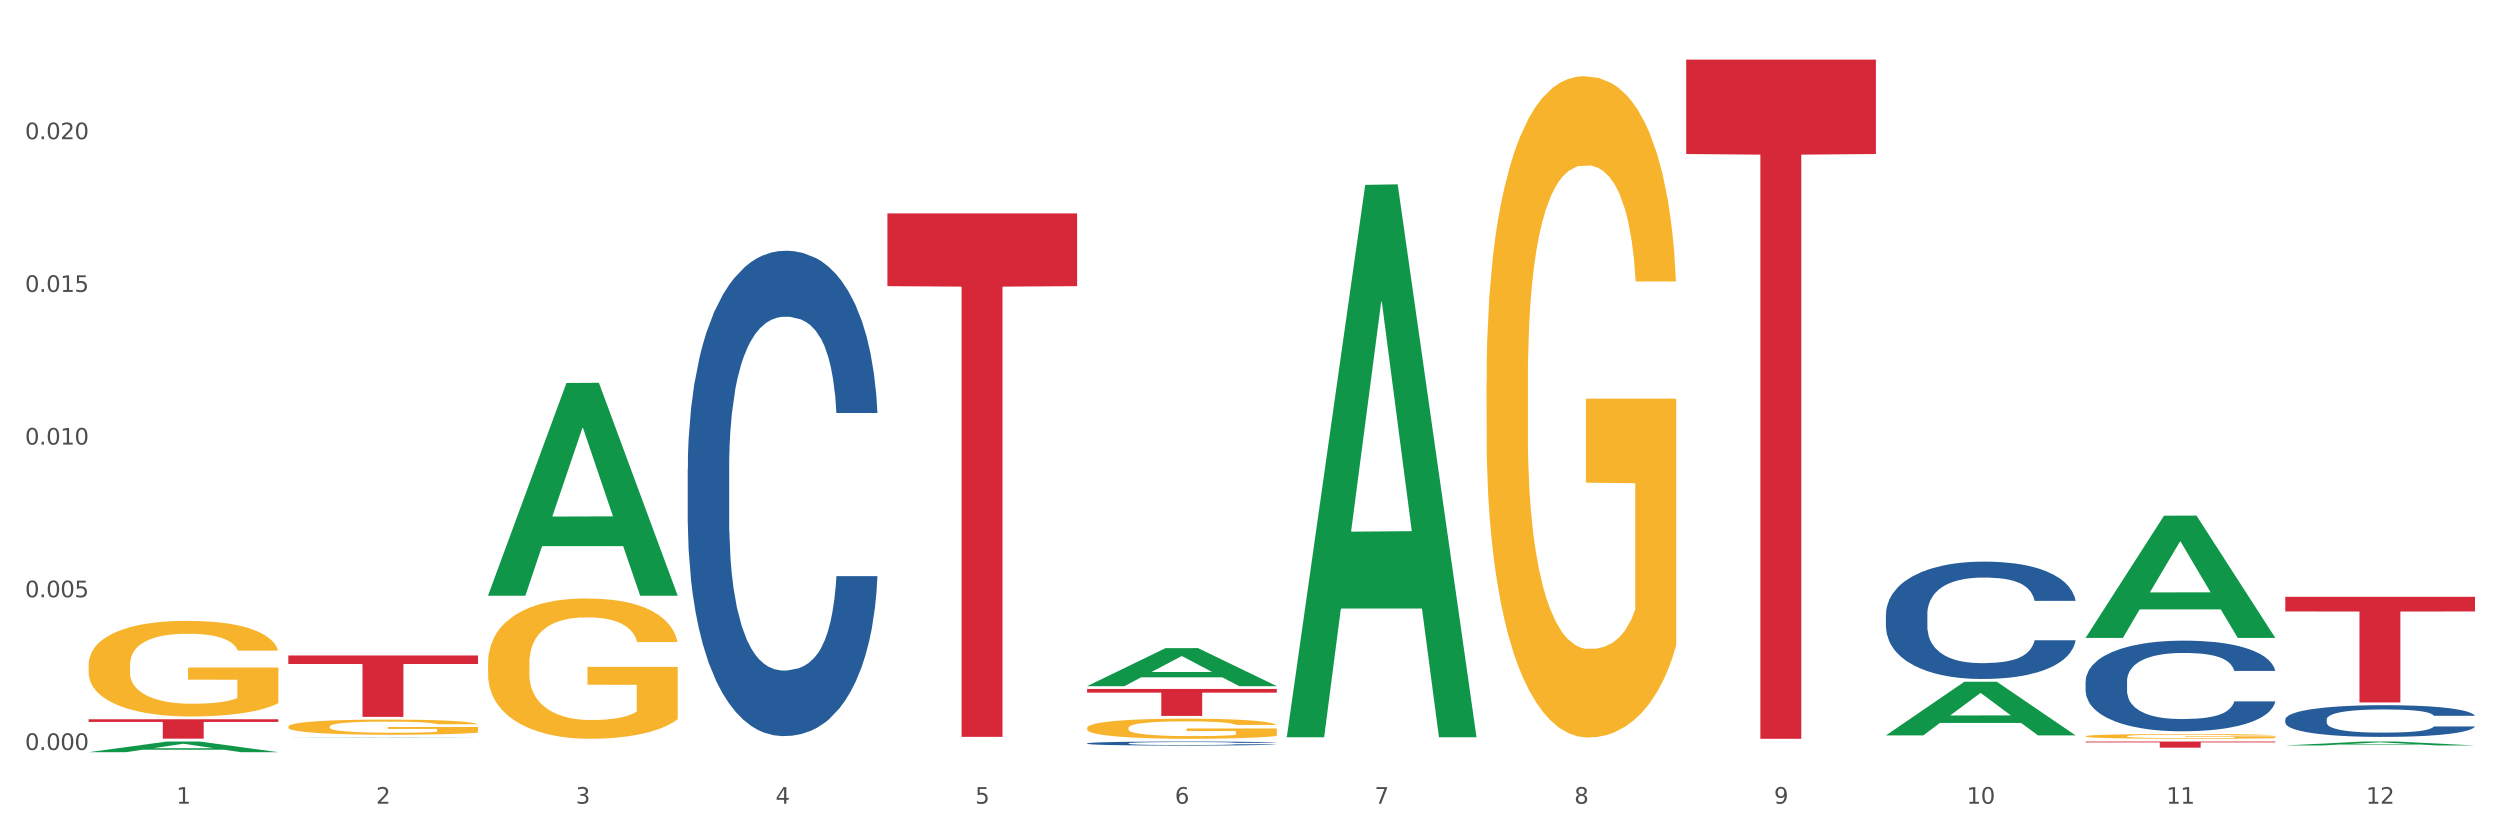 <?xml version="1.0" encoding="utf-8" standalone="no"?>
<!DOCTYPE svg PUBLIC "-//W3C//DTD SVG 1.1//EN"
  "http://www.w3.org/Graphics/SVG/1.1/DTD/svg11.dtd">
<svg xmlns:xlink="http://www.w3.org/1999/xlink" width="1080pt" height="360pt" viewBox="0 0 1080 360" xmlns="http://www.w3.org/2000/svg" version="1.1">
 <rect x="0" y="0" width="1080" height="360" fill="#333333" stroke="none"/>
 <defs>
  <style type="text/css">*{stroke-linejoin: round; stroke-linecap: butt}</style>
 </defs>
 <g id="figure_1">
  <g id="patch_1">
   <path d="M 0 360 
L 1080 360 
L 1080 0 
L 0 0 
z
" style="fill: #ffffff; stroke: #ffffff; stroke-linejoin: miter"/>
  </g>
  <g id="axes_1">
   <g id="matplotlib.axis_1">
    <g id="xtick_1">
     <g id="text_1">
      <!-- 1 -->
      <g style="fill: #4d4d4d" transform="translate(76.207 347.204) scale(0.096 -0.096)">
       <defs>
        <path id="DejaVuSans-31" d="M 794 531 
L 1825 531 
L 1825 4091 
L 703 3866 
L 703 4441 
L 1819 4666 
L 2450 4666 
L 2450 531 
L 3481 531 
L 3481 0 
L 794 0 
L 794 531 
z
" transform="scale(0.016)"/>
       </defs>
       <use xlink:href="#DejaVuSans-31"/>
      </g>
     </g>
    </g>
    <g id="xtick_2">
     <g id="text_2">
      <!-- 2 -->
      <g style="fill: #4d4d4d" transform="translate(162.476 347.204) scale(0.096 -0.096)">
       <defs>
        <path id="DejaVuSans-32" d="M 1228 531 
L 3431 531 
L 3431 0 
L 469 0 
L 469 531 
Q 828 903 1448 1529 
Q 2069 2156 2228 2338 
Q 2531 2678 2651 2914 
Q 2772 3150 2772 3378 
Q 2772 3750 2511 3984 
Q 2250 4219 1831 4219 
Q 1534 4219 1204 4116 
Q 875 4013 500 3803 
L 500 4441 
Q 881 4594 1212 4672 
Q 1544 4750 1819 4750 
Q 2544 4750 2975 4387 
Q 3406 4025 3406 3419 
Q 3406 3131 3298 2873 
Q 3191 2616 2906 2266 
Q 2828 2175 2409 1742 
Q 1991 1309 1228 531 
z
" transform="scale(0.016)"/>
       </defs>
       <use xlink:href="#DejaVuSans-32"/>
      </g>
     </g>
    </g>
    <g id="xtick_3">
     <g id="text_3">
      <!-- 3 -->
      <g style="fill: #4d4d4d" transform="translate(248.745 347.204) scale(0.096 -0.096)">
       <defs>
        <path id="DejaVuSans-33" d="M 2597 2516 
Q 3050 2419 3304 2112 
Q 3559 1806 3559 1356 
Q 3559 666 3084 287 
Q 2609 -91 1734 -91 
Q 1441 -91 1130 -33 
Q 819 25 488 141 
L 488 750 
Q 750 597 1062 519 
Q 1375 441 1716 441 
Q 2309 441 2620 675 
Q 2931 909 2931 1356 
Q 2931 1769 2642 2001 
Q 2353 2234 1838 2234 
L 1294 2234 
L 1294 2753 
L 1863 2753 
Q 2328 2753 2575 2939 
Q 2822 3125 2822 3475 
Q 2822 3834 2567 4026 
Q 2313 4219 1838 4219 
Q 1578 4219 1281 4162 
Q 984 4106 628 3988 
L 628 4550 
Q 988 4650 1302 4700 
Q 1616 4750 1894 4750 
Q 2613 4750 3031 4423 
Q 3450 4097 3450 3541 
Q 3450 3153 3228 2886 
Q 3006 2619 2597 2516 
z
" transform="scale(0.016)"/>
       </defs>
       <use xlink:href="#DejaVuSans-33"/>
      </g>
     </g>
    </g>
    <g id="xtick_4">
     <g id="text_4">
      <!-- 4 -->
      <g style="fill: #4d4d4d" transform="translate(335.014 347.204) scale(0.096 -0.096)">
       <defs>
        <path id="DejaVuSans-34" d="M 2419 4116 
L 825 1625 
L 2419 1625 
L 2419 4116 
z
M 2253 4666 
L 3047 4666 
L 3047 1625 
L 3713 1625 
L 3713 1100 
L 3047 1100 
L 3047 0 
L 2419 0 
L 2419 1100 
L 313 1100 
L 313 1709 
L 2253 4666 
z
" transform="scale(0.016)"/>
       </defs>
       <use xlink:href="#DejaVuSans-34"/>
      </g>
     </g>
    </g>
    <g id="xtick_5">
     <g id="text_5">
      <!-- 5 -->
      <g style="fill: #4d4d4d" transform="translate(421.284 347.204) scale(0.096 -0.096)">
       <defs>
        <path id="DejaVuSans-35" d="M 691 4666 
L 3169 4666 
L 3169 4134 
L 1269 4134 
L 1269 2991 
Q 1406 3038 1543 3061 
Q 1681 3084 1819 3084 
Q 2600 3084 3056 2656 
Q 3513 2228 3513 1497 
Q 3513 744 3044 326 
Q 2575 -91 1722 -91 
Q 1428 -91 1123 -41 
Q 819 9 494 109 
L 494 744 
Q 775 591 1075 516 
Q 1375 441 1709 441 
Q 2250 441 2565 725 
Q 2881 1009 2881 1497 
Q 2881 1984 2565 2268 
Q 2250 2553 1709 2553 
Q 1456 2553 1204 2497 
Q 953 2441 691 2322 
L 691 4666 
z
" transform="scale(0.016)"/>
       </defs>
       <use xlink:href="#DejaVuSans-35"/>
      </g>
     </g>
    </g>
    <g id="xtick_6">
     <g id="text_6">
      <!-- 6 -->
      <g style="fill: #4d4d4d" transform="translate(507.553 347.204) scale(0.096 -0.096)">
       <defs>
        <path id="DejaVuSans-36" d="M 2113 2584 
Q 1688 2584 1439 2293 
Q 1191 2003 1191 1497 
Q 1191 994 1439 701 
Q 1688 409 2113 409 
Q 2538 409 2786 701 
Q 3034 994 3034 1497 
Q 3034 2003 2786 2293 
Q 2538 2584 2113 2584 
z
M 3366 4563 
L 3366 3988 
Q 3128 4100 2886 4159 
Q 2644 4219 2406 4219 
Q 1781 4219 1451 3797 
Q 1122 3375 1075 2522 
Q 1259 2794 1537 2939 
Q 1816 3084 2150 3084 
Q 2853 3084 3261 2657 
Q 3669 2231 3669 1497 
Q 3669 778 3244 343 
Q 2819 -91 2113 -91 
Q 1303 -91 875 529 
Q 447 1150 447 2328 
Q 447 3434 972 4092 
Q 1497 4750 2381 4750 
Q 2619 4750 2861 4703 
Q 3103 4656 3366 4563 
z
" transform="scale(0.016)"/>
       </defs>
       <use xlink:href="#DejaVuSans-36"/>
      </g>
     </g>
    </g>
    <g id="xtick_7">
     <g id="text_7">
      <!-- 7 -->
      <g style="fill: #4d4d4d" transform="translate(593.822 347.204) scale(0.096 -0.096)">
       <defs>
        <path id="DejaVuSans-37" d="M 525 4666 
L 3525 4666 
L 3525 4397 
L 1831 0 
L 1172 0 
L 2766 4134 
L 525 4134 
L 525 4666 
z
" transform="scale(0.016)"/>
       </defs>
       <use xlink:href="#DejaVuSans-37"/>
      </g>
     </g>
    </g>
    <g id="xtick_8">
     <g id="text_8">
      <!-- 8 -->
      <g style="fill: #4d4d4d" transform="translate(680.091 347.204) scale(0.096 -0.096)">
       <defs>
        <path id="DejaVuSans-38" d="M 2034 2216 
Q 1584 2216 1326 1975 
Q 1069 1734 1069 1313 
Q 1069 891 1326 650 
Q 1584 409 2034 409 
Q 2484 409 2743 651 
Q 3003 894 3003 1313 
Q 3003 1734 2745 1975 
Q 2488 2216 2034 2216 
z
M 1403 2484 
Q 997 2584 770 2862 
Q 544 3141 544 3541 
Q 544 4100 942 4425 
Q 1341 4750 2034 4750 
Q 2731 4750 3128 4425 
Q 3525 4100 3525 3541 
Q 3525 3141 3298 2862 
Q 3072 2584 2669 2484 
Q 3125 2378 3379 2068 
Q 3634 1759 3634 1313 
Q 3634 634 3220 271 
Q 2806 -91 2034 -91 
Q 1263 -91 848 271 
Q 434 634 434 1313 
Q 434 1759 690 2068 
Q 947 2378 1403 2484 
z
M 1172 3481 
Q 1172 3119 1398 2916 
Q 1625 2713 2034 2713 
Q 2441 2713 2670 2916 
Q 2900 3119 2900 3481 
Q 2900 3844 2670 4047 
Q 2441 4250 2034 4250 
Q 1625 4250 1398 4047 
Q 1172 3844 1172 3481 
z
" transform="scale(0.016)"/>
       </defs>
       <use xlink:href="#DejaVuSans-38"/>
      </g>
     </g>
    </g>
    <g id="xtick_9">
     <g id="text_9">
      <!-- 9 -->
      <g style="fill: #4d4d4d" transform="translate(766.361 347.204) scale(0.096 -0.096)">
       <defs>
        <path id="DejaVuSans-39" d="M 703 97 
L 703 672 
Q 941 559 1184 500 
Q 1428 441 1663 441 
Q 2288 441 2617 861 
Q 2947 1281 2994 2138 
Q 2813 1869 2534 1725 
Q 2256 1581 1919 1581 
Q 1219 1581 811 2004 
Q 403 2428 403 3163 
Q 403 3881 828 4315 
Q 1253 4750 1959 4750 
Q 2769 4750 3195 4129 
Q 3622 3509 3622 2328 
Q 3622 1225 3098 567 
Q 2575 -91 1691 -91 
Q 1453 -91 1209 -44 
Q 966 3 703 97 
z
M 1959 2075 
Q 2384 2075 2632 2365 
Q 2881 2656 2881 3163 
Q 2881 3666 2632 3958 
Q 2384 4250 1959 4250 
Q 1534 4250 1286 3958 
Q 1038 3666 1038 3163 
Q 1038 2656 1286 2365 
Q 1534 2075 1959 2075 
z
" transform="scale(0.016)"/>
       </defs>
       <use xlink:href="#DejaVuSans-39"/>
      </g>
     </g>
    </g>
    <g id="xtick_10">
     <g id="text_10">
      <!-- 10 -->
      <g style="fill: #4d4d4d" transform="translate(849.576 347.204) scale(0.096 -0.096)">
       <defs>
        <path id="DejaVuSans-30" d="M 2034 4250 
Q 1547 4250 1301 3770 
Q 1056 3291 1056 2328 
Q 1056 1369 1301 889 
Q 1547 409 2034 409 
Q 2525 409 2770 889 
Q 3016 1369 3016 2328 
Q 3016 3291 2770 3770 
Q 2525 4250 2034 4250 
z
M 2034 4750 
Q 2819 4750 3233 4129 
Q 3647 3509 3647 2328 
Q 3647 1150 3233 529 
Q 2819 -91 2034 -91 
Q 1250 -91 836 529 
Q 422 1150 422 2328 
Q 422 3509 836 4129 
Q 1250 4750 2034 4750 
z
" transform="scale(0.016)"/>
       </defs>
       <use xlink:href="#DejaVuSans-31"/>
       <use xlink:href="#DejaVuSans-30" transform="translate(63.623 0)"/>
      </g>
     </g>
    </g>
    <g id="xtick_11">
     <g id="text_11">
      <!-- 11 -->
      <g style="fill: #4d4d4d" transform="translate(935.845 347.204) scale(0.096 -0.096)">
       <use xlink:href="#DejaVuSans-31"/>
       <use xlink:href="#DejaVuSans-31" transform="translate(63.623 0)"/>
      </g>
     </g>
    </g>
    <g id="xtick_12">
     <g id="text_12">
      <!-- 12 -->
      <g style="fill: #4d4d4d" transform="translate(1022.114 347.204) scale(0.096 -0.096)">
       <use xlink:href="#DejaVuSans-31"/>
       <use xlink:href="#DejaVuSans-32" transform="translate(63.623 0)"/>
      </g>
     </g>
    </g>
    <g id="xtick_13"/>
    <g id="xtick_14"/>
    <g id="xtick_15"/>
    <g id="xtick_16"/>
    <g id="xtick_17"/>
    <g id="xtick_18"/>
    <g id="xtick_19"/>
    <g id="xtick_20"/>
    <g id="xtick_21"/>
    <g id="xtick_22"/>
    <g id="xtick_23"/>
   </g>
   <g id="matplotlib.axis_2">
    <g id="ytick_1">
     <g id="text_13">
      <!-- 0.000 -->
      <g style="fill: #4d4d4d" transform="translate(10.8 323.981) scale(0.096 -0.096)">
       <defs>
        <path id="DejaVuSans-2e" d="M 684 794 
L 1344 794 
L 1344 0 
L 684 0 
L 684 794 
z
" transform="scale(0.016)"/>
       </defs>
       <use xlink:href="#DejaVuSans-30"/>
       <use xlink:href="#DejaVuSans-2e" transform="translate(63.623 0)"/>
       <use xlink:href="#DejaVuSans-30" transform="translate(95.41 0)"/>
       <use xlink:href="#DejaVuSans-30" transform="translate(159.033 0)"/>
       <use xlink:href="#DejaVuSans-30" transform="translate(222.656 0)"/>
      </g>
     </g>
    </g>
    <g id="ytick_2">
     <g id="text_14">
      <!-- 0.005 -->
      <g style="fill: #4d4d4d" transform="translate(10.8 258.021) scale(0.096 -0.096)">
       <use xlink:href="#DejaVuSans-30"/>
       <use xlink:href="#DejaVuSans-2e" transform="translate(63.623 0)"/>
       <use xlink:href="#DejaVuSans-30" transform="translate(95.41 0)"/>
       <use xlink:href="#DejaVuSans-30" transform="translate(159.033 0)"/>
       <use xlink:href="#DejaVuSans-35" transform="translate(222.656 0)"/>
      </g>
     </g>
    </g>
    <g id="ytick_3">
     <g id="text_15">
      <!-- 0.010 -->
      <g style="fill: #4d4d4d" transform="translate(10.8 192.062) scale(0.096 -0.096)">
       <use xlink:href="#DejaVuSans-30"/>
       <use xlink:href="#DejaVuSans-2e" transform="translate(63.623 0)"/>
       <use xlink:href="#DejaVuSans-30" transform="translate(95.41 0)"/>
       <use xlink:href="#DejaVuSans-31" transform="translate(159.033 0)"/>
       <use xlink:href="#DejaVuSans-30" transform="translate(222.656 0)"/>
      </g>
     </g>
    </g>
    <g id="ytick_4">
     <g id="text_16">
      <!-- 0.015 -->
      <g style="fill: #4d4d4d" transform="translate(10.8 126.102) scale(0.096 -0.096)">
       <use xlink:href="#DejaVuSans-30"/>
       <use xlink:href="#DejaVuSans-2e" transform="translate(63.623 0)"/>
       <use xlink:href="#DejaVuSans-30" transform="translate(95.41 0)"/>
       <use xlink:href="#DejaVuSans-31" transform="translate(159.033 0)"/>
       <use xlink:href="#DejaVuSans-35" transform="translate(222.656 0)"/>
      </g>
     </g>
    </g>
    <g id="ytick_5">
     <g id="text_17">
      <!-- 0.020 -->
      <g style="fill: #4d4d4d" transform="translate(10.8 60.142) scale(0.096 -0.096)">
       <use xlink:href="#DejaVuSans-30"/>
       <use xlink:href="#DejaVuSans-2e" transform="translate(63.623 0)"/>
       <use xlink:href="#DejaVuSans-30" transform="translate(95.41 0)"/>
       <use xlink:href="#DejaVuSans-32" transform="translate(159.033 0)"/>
       <use xlink:href="#DejaVuSans-30" transform="translate(222.656 0)"/>
      </g>
     </g>
    </g>
    <g id="ytick_6"/>
    <g id="ytick_7"/>
    <g id="ytick_8"/>
    <g id="ytick_9"/>
    <g id="ytick_10"/>
   </g>
   <g id="PolyCollection_1">
    <path d="M 38.283 324.941 
L 38.367 324.936 
L 72.164 320.338 
L 86.189 320.334 
L 120.239 324.95 
L 104.017 324.95 
L 96.666 323.875 
L 61.771 323.875 
L 61.518 323.892 
L 54.421 324.95 
L 38.283 324.95 
L 38.283 324.941 
L 66.165 323.233 
L 92.272 323.229 
L 79.345 321.318 
L 79.176 321.309 
L 79.007 321.322 
L 66.08 323.229 
L 66.165 323.233 
L 38.283 324.941 
z
" clip-path="url(#pb33af778c1)" style="fill: #109648"/>
    <path d="M 814.706 265.399 
L 814.803 265.353 
L 814.803 264.056 
L 815.093 262.297 
L 816.159 259.055 
L 817.515 256.601 
L 819.84 253.731 
L 821.1 252.527 
L 822.746 251.184 
L 826.137 249.008 
L 830.012 247.155 
L 832.724 246.137 
L 834.759 245.489 
L 839.312 244.331 
L 841.928 243.822 
L 844.64 243.405 
L 846.965 243.127 
L 850.84 242.803 
L 853.94 242.664 
L 857.524 242.618 
L 860.527 242.664 
L 864.499 242.849 
L 870.312 243.405 
L 872.54 243.729 
L 875.543 244.285 
L 878.643 245.026 
L 881.162 245.766 
L 884.068 246.831 
L 887.071 248.22 
L 889.977 249.98 
L 892.012 251.601 
L 893.658 253.314 
L 895.112 255.397 
L 896.177 257.666 
L 896.662 259.565 
L 878.934 259.565 
L 878.449 257.852 
L 877.48 255.999 
L 876.512 254.749 
L 875.446 253.731 
L 873.799 252.573 
L 872.346 251.832 
L 869.924 250.952 
L 867.696 250.397 
L 865.856 250.073 
L 863.627 249.795 
L 858.881 249.517 
L 855.49 249.517 
L 853.359 249.61 
L 850.743 249.841 
L 848.515 250.165 
L 845.899 250.721 
L 843.865 251.323 
L 841.831 252.11 
L 840.668 252.666 
L 838.924 253.684 
L 837.762 254.518 
L 836.212 255.953 
L 835.34 256.972 
L 833.79 259.611 
L 833.112 261.556 
L 832.821 262.899 
L 832.628 264.38 
L 832.628 271.604 
L 833.209 274.845 
L 833.693 276.234 
L 834.468 277.808 
L 835.921 279.846 
L 838.053 281.837 
L 840.281 283.272 
L 842.121 284.152 
L 843.865 284.8 
L 845.609 285.309 
L 847.74 285.773 
L 849.484 286.05 
L 852.099 286.328 
L 855.199 286.467 
L 857.621 286.467 
L 862.562 286.236 
L 864.79 286.004 
L 866.921 285.68 
L 869.246 285.171 
L 871.087 284.615 
L 872.152 284.198 
L 873.896 283.318 
L 875.252 282.392 
L 876.415 281.327 
L 877.19 280.401 
L 878.062 279.012 
L 878.74 277.438 
L 878.934 276.604 
L 896.662 276.604 
L 896.274 278.271 
L 895.596 279.892 
L 894.24 282.068 
L 893.174 283.318 
L 891.527 284.846 
L 889.784 286.143 
L 887.362 287.578 
L 885.134 288.643 
L 882.809 289.569 
L 880.29 290.403 
L 875.737 291.56 
L 874.09 291.885 
L 870.602 292.44 
L 867.89 292.764 
L 863.918 293.088 
L 859.849 293.274 
L 855.587 293.32 
L 851.809 293.227 
L 847.643 292.95 
L 845.028 292.672 
L 842.121 292.255 
L 838.731 291.607 
L 835.534 290.82 
L 832.531 289.894 
L 829.721 288.829 
L 827.106 287.625 
L 823.715 285.634 
L 821.196 283.689 
L 819.356 281.883 
L 818.096 280.355 
L 816.837 278.41 
L 816.159 277.067 
L 815.093 273.826 
L 814.706 270.817 
L 814.706 265.399 
z
" clip-path="url(#pb33af778c1)" style="fill: #255c99"/>
    <path d="M 900.975 294.351 
L 901.072 294.316 
L 901.072 293.314 
L 901.363 291.955 
L 902.428 289.452 
L 903.784 287.556 
L 906.109 285.339 
L 907.369 284.409 
L 909.016 283.372 
L 912.406 281.691 
L 916.281 280.26 
L 918.994 279.474 
L 921.028 278.973 
L 925.581 278.079 
L 928.197 277.685 
L 930.909 277.363 
L 933.234 277.149 
L 937.109 276.899 
L 940.209 276.791 
L 943.794 276.755 
L 946.797 276.791 
L 950.768 276.934 
L 956.581 277.363 
L 958.809 277.614 
L 961.812 278.043 
L 964.912 278.615 
L 967.431 279.187 
L 970.337 280.01 
L 973.34 281.083 
L 976.246 282.442 
L 978.281 283.694 
L 979.928 285.017 
L 981.381 286.626 
L 982.446 288.379 
L 982.931 289.845 
L 965.203 289.845 
L 964.718 288.522 
L 963.75 287.091 
L 962.781 286.126 
L 961.715 285.339 
L 960.068 284.445 
L 958.615 283.873 
L 956.193 283.193 
L 953.965 282.764 
L 952.125 282.513 
L 949.897 282.299 
L 945.15 282.084 
L 941.759 282.084 
L 939.628 282.156 
L 937.012 282.335 
L 934.784 282.585 
L 932.169 283.014 
L 930.134 283.479 
L 928.1 284.087 
L 926.937 284.516 
L 925.194 285.303 
L 924.031 285.947 
L 922.481 287.056 
L 921.609 287.842 
L 920.059 289.881 
L 919.381 291.383 
L 919.091 292.42 
L 918.897 293.565 
L 918.897 299.144 
L 919.478 301.647 
L 919.962 302.72 
L 920.737 303.936 
L 922.191 305.51 
L 924.322 307.048 
L 926.55 308.156 
L 928.391 308.836 
L 930.134 309.337 
L 931.878 309.73 
L 934.009 310.088 
L 935.753 310.302 
L 938.369 310.517 
L 941.469 310.624 
L 943.89 310.624 
L 948.831 310.445 
L 951.059 310.266 
L 953.19 310.016 
L 955.515 309.623 
L 957.356 309.194 
L 958.422 308.872 
L 960.165 308.192 
L 961.522 307.477 
L 962.684 306.654 
L 963.459 305.939 
L 964.331 304.866 
L 965.009 303.65 
L 965.203 303.006 
L 982.931 303.006 
L 982.543 304.294 
L 981.865 305.546 
L 980.509 307.226 
L 979.443 308.192 
L 977.796 309.372 
L 976.053 310.374 
L 973.631 311.482 
L 971.403 312.305 
L 969.078 313.02 
L 966.559 313.664 
L 962.006 314.558 
L 960.359 314.808 
L 956.872 315.238 
L 954.159 315.488 
L 950.187 315.738 
L 946.119 315.881 
L 941.856 315.917 
L 938.078 315.846 
L 933.912 315.631 
L 931.297 315.416 
L 928.391 315.095 
L 925 314.594 
L 921.803 313.986 
L 918.8 313.271 
L 915.991 312.448 
L 913.375 311.518 
L 909.984 309.98 
L 907.466 308.478 
L 905.625 307.083 
L 904.366 305.903 
L 903.106 304.401 
L 902.428 303.364 
L 901.363 300.86 
L 900.975 298.536 
L 900.975 294.351 
z
" clip-path="url(#pb33af778c1)" style="fill: #255c99"/>
    <path d="M 987.244 310.795 
L 987.341 310.783 
L 987.341 310.432 
L 987.632 309.957 
L 988.697 309.08 
L 990.054 308.417 
L 992.379 307.641 
L 993.638 307.315 
L 995.285 306.952 
L 998.675 306.364 
L 1002.55 305.863 
L 1005.263 305.588 
L 1007.297 305.412 
L 1011.85 305.099 
L 1014.466 304.962 
L 1017.178 304.849 
L 1019.503 304.774 
L 1023.378 304.686 
L 1026.478 304.649 
L 1030.063 304.636 
L 1033.066 304.649 
L 1037.038 304.699 
L 1042.85 304.849 
L 1045.078 304.937 
L 1048.081 305.087 
L 1051.181 305.287 
L 1053.7 305.488 
L 1056.606 305.775 
L 1059.609 306.151 
L 1062.516 306.627 
L 1064.55 307.065 
L 1066.197 307.528 
L 1067.65 308.091 
L 1068.716 308.705 
L 1069.2 309.218 
L 1051.472 309.218 
L 1050.988 308.755 
L 1050.019 308.254 
L 1049.05 307.916 
L 1047.985 307.641 
L 1046.338 307.328 
L 1044.885 307.127 
L 1042.463 306.89 
L 1040.235 306.739 
L 1038.394 306.652 
L 1036.166 306.577 
L 1031.419 306.501 
L 1028.028 306.501 
L 1025.897 306.527 
L 1023.282 306.589 
L 1021.053 306.677 
L 1018.438 306.827 
L 1016.403 306.99 
L 1014.369 307.203 
L 1013.207 307.353 
L 1011.463 307.628 
L 1010.3 307.853 
L 1008.75 308.242 
L 1007.879 308.517 
L 1006.329 309.23 
L 1005.65 309.756 
L 1005.36 310.119 
L 1005.166 310.52 
L 1005.166 312.473 
L 1005.747 313.349 
L 1006.232 313.725 
L 1007.007 314.15 
L 1008.46 314.701 
L 1010.591 315.239 
L 1012.819 315.627 
L 1014.66 315.865 
L 1016.403 316.04 
L 1018.147 316.178 
L 1020.278 316.303 
L 1022.022 316.378 
L 1024.638 316.453 
L 1027.738 316.491 
L 1030.16 316.491 
L 1035.1 316.428 
L 1037.328 316.366 
L 1039.46 316.278 
L 1041.785 316.141 
L 1043.625 315.99 
L 1044.691 315.878 
L 1046.435 315.64 
L 1047.791 315.389 
L 1048.953 315.102 
L 1049.728 314.851 
L 1050.6 314.476 
L 1051.278 314.05 
L 1051.472 313.825 
L 1069.2 313.825 
L 1068.813 314.275 
L 1068.134 314.713 
L 1066.778 315.302 
L 1065.713 315.64 
L 1064.066 316.053 
L 1062.322 316.403 
L 1059.9 316.791 
L 1057.672 317.079 
L 1055.347 317.33 
L 1052.828 317.555 
L 1048.275 317.868 
L 1046.628 317.956 
L 1043.141 318.106 
L 1040.428 318.194 
L 1036.456 318.281 
L 1032.388 318.331 
L 1028.125 318.344 
L 1024.347 318.319 
L 1020.182 318.244 
L 1017.566 318.168 
L 1014.66 318.056 
L 1011.269 317.881 
L 1008.072 317.668 
L 1005.069 317.417 
L 1002.26 317.129 
L 999.644 316.804 
L 996.254 316.266 
L 993.735 315.74 
L 991.894 315.252 
L 990.635 314.839 
L 989.375 314.313 
L 988.697 313.95 
L 987.632 313.074 
L 987.244 312.26 
L 987.244 310.795 
z
" clip-path="url(#pb33af778c1)" style="fill: #255c99"/>
    <path d="M 38.283 287.311 
L 38.38 287.273 
L 38.38 285.915 
L 38.573 284.745 
L 39.541 281.916 
L 40.992 279.577 
L 42.057 278.332 
L 43.121 277.313 
L 44.379 276.294 
L 45.927 275.238 
L 48.733 273.691 
L 50.475 272.899 
L 52.603 272.069 
L 56.474 270.861 
L 59.28 270.182 
L 62.183 269.616 
L 66.924 268.937 
L 70.02 268.636 
L 73.31 268.409 
L 77.277 268.258 
L 80.277 268.221 
L 86.857 268.334 
L 92.469 268.673 
L 95.178 268.937 
L 98.661 269.39 
L 100.5 269.692 
L 103.499 270.296 
L 106.596 271.088 
L 108.724 271.767 
L 111.917 273.05 
L 114.336 274.332 
L 116.562 275.917 
L 117.723 277.011 
L 118.594 278.03 
L 119.368 279.199 
L 120.142 281.048 
L 102.725 281.048 
L 102.048 279.727 
L 100.983 278.482 
L 99.435 277.275 
L 98.081 276.521 
L 95.758 275.577 
L 93.63 274.974 
L 91.404 274.521 
L 88.695 274.144 
L 86.566 273.955 
L 83.567 273.804 
L 77.664 273.842 
L 73.697 274.144 
L 70.988 274.521 
L 69.246 274.861 
L 67.698 275.238 
L 65.956 275.766 
L 63.924 276.558 
L 62.473 277.275 
L 61.022 278.181 
L 59.86 279.086 
L 58.796 280.142 
L 57.925 281.274 
L 57.248 282.444 
L 56.667 283.877 
L 56.184 286.254 
L 56.184 291.423 
L 56.377 292.593 
L 56.861 294.139 
L 57.441 295.309 
L 58.409 296.705 
L 59.28 297.648 
L 60.925 299.006 
L 62.763 300.138 
L 64.215 300.855 
L 65.666 301.459 
L 68.182 302.289 
L 70.988 302.968 
L 73.407 303.383 
L 76.697 303.76 
L 78.922 303.911 
L 80.857 303.986 
L 85.599 303.986 
L 88.985 303.873 
L 92.759 303.609 
L 95.662 303.269 
L 98.081 302.854 
L 100.79 302.175 
L 102.532 301.534 
L 102.532 293.649 
L 81.244 293.611 
L 81.244 288.367 
L 120.239 288.367 
L 120.239 303.76 
L 118.594 304.552 
L 116.755 305.269 
L 114.82 305.91 
L 111.917 306.703 
L 108.434 307.457 
L 105.338 307.985 
L 102.048 308.438 
L 98.177 308.853 
L 93.146 309.23 
L 90.05 309.381 
L 86.179 309.495 
L 81.631 309.532 
L 77.664 309.457 
L 73.794 309.268 
L 69.73 308.929 
L 65.763 308.438 
L 62.763 307.948 
L 59.764 307.344 
L 56.571 306.552 
L 54.055 305.797 
L 52.12 305.118 
L 49.991 304.25 
L 47.669 303.119 
L 45.927 302.1 
L 44.379 301.044 
L 42.734 299.685 
L 41.573 298.516 
L 40.412 297.044 
L 39.734 295.95 
L 38.96 294.253 
L 38.38 291.876 
L 38.283 287.311 
z
" clip-path="url(#pb33af778c1)" style="fill: #f7b32b"/>
    <path d="M 124.552 313.89 
L 124.649 313.884 
L 124.649 313.668 
L 124.842 313.483 
L 125.81 313.034 
L 127.261 312.663 
L 128.326 312.465 
L 129.39 312.303 
L 130.648 312.142 
L 132.196 311.974 
L 135.002 311.729 
L 136.744 311.603 
L 138.873 311.472 
L 142.743 311.28 
L 145.549 311.172 
L 148.452 311.083 
L 153.193 310.975 
L 156.289 310.927 
L 159.579 310.891 
L 163.546 310.867 
L 166.546 310.861 
L 173.126 310.879 
L 178.738 310.933 
L 181.447 310.975 
L 184.93 311.047 
L 186.769 311.094 
L 189.768 311.19 
L 192.865 311.316 
L 194.994 311.424 
L 198.187 311.627 
L 200.606 311.831 
L 202.831 312.082 
L 203.992 312.256 
L 204.863 312.417 
L 205.637 312.603 
L 206.411 312.896 
L 188.994 312.896 
L 188.317 312.687 
L 187.253 312.489 
L 185.705 312.297 
L 184.35 312.178 
L 182.028 312.028 
L 179.899 311.932 
L 177.673 311.861 
L 174.964 311.801 
L 172.835 311.771 
L 169.836 311.747 
L 163.934 311.753 
L 159.966 311.801 
L 157.257 311.861 
L 155.515 311.914 
L 153.967 311.974 
L 152.226 312.058 
L 150.194 312.184 
L 148.742 312.297 
L 147.291 312.441 
L 146.13 312.585 
L 145.065 312.752 
L 144.194 312.932 
L 143.517 313.117 
L 142.937 313.345 
L 142.453 313.722 
L 142.453 314.542 
L 142.646 314.727 
L 143.13 314.973 
L 143.711 315.158 
L 144.678 315.38 
L 145.549 315.529 
L 147.194 315.745 
L 149.032 315.924 
L 150.484 316.038 
L 151.935 316.134 
L 154.451 316.266 
L 157.257 316.373 
L 159.676 316.439 
L 162.966 316.499 
L 165.191 316.523 
L 167.127 316.535 
L 171.868 316.535 
L 175.254 316.517 
L 179.028 316.475 
L 181.931 316.421 
L 184.35 316.355 
L 187.059 316.248 
L 188.801 316.146 
L 188.801 314.895 
L 167.514 314.889 
L 167.514 314.057 
L 206.508 314.057 
L 206.508 316.499 
L 204.863 316.625 
L 203.025 316.738 
L 201.089 316.84 
L 198.187 316.966 
L 194.703 317.086 
L 191.607 317.169 
L 188.317 317.241 
L 184.447 317.307 
L 179.415 317.367 
L 176.319 317.391 
L 172.448 317.409 
L 167.901 317.415 
L 163.934 317.403 
L 160.063 317.373 
L 155.999 317.319 
L 152.032 317.241 
L 149.032 317.163 
L 146.033 317.068 
L 142.84 316.942 
L 140.324 316.822 
L 138.389 316.715 
L 136.26 316.577 
L 133.938 316.397 
L 132.196 316.236 
L 130.648 316.068 
L 129.003 315.853 
L 127.842 315.667 
L 126.681 315.434 
L 126.004 315.26 
L 125.23 314.991 
L 124.649 314.614 
L 124.552 313.89 
z
" clip-path="url(#pb33af778c1)" style="fill: #f7b32b"/>
    <path d="M 210.821 286.549 
L 210.918 286.494 
L 210.918 284.501 
L 211.112 282.785 
L 212.079 278.633 
L 213.531 275.201 
L 214.595 273.374 
L 215.659 271.879 
L 216.917 270.385 
L 218.465 268.835 
L 221.271 266.565 
L 223.013 265.402 
L 225.142 264.184 
L 229.012 262.413 
L 231.818 261.416 
L 234.721 260.586 
L 239.462 259.59 
L 242.559 259.147 
L 245.849 258.815 
L 249.816 258.593 
L 252.815 258.538 
L 259.395 258.704 
L 265.007 259.202 
L 267.716 259.59 
L 271.2 260.254 
L 273.038 260.697 
L 276.038 261.583 
L 279.134 262.745 
L 281.263 263.742 
L 284.456 265.624 
L 286.875 267.506 
L 289.1 269.831 
L 290.261 271.436 
L 291.132 272.931 
L 291.906 274.647 
L 292.68 277.36 
L 275.264 277.36 
L 274.586 275.422 
L 273.522 273.595 
L 271.974 271.824 
L 270.619 270.717 
L 268.297 269.333 
L 266.168 268.447 
L 263.943 267.783 
L 261.233 267.229 
L 259.105 266.952 
L 256.105 266.731 
L 250.203 266.786 
L 246.236 267.229 
L 243.526 267.783 
L 241.785 268.281 
L 240.236 268.835 
L 238.495 269.61 
L 236.463 270.772 
L 235.011 271.824 
L 233.56 273.153 
L 232.399 274.481 
L 231.335 276.031 
L 230.464 277.692 
L 229.786 279.408 
L 229.206 281.512 
L 228.722 284.999 
L 228.722 292.583 
L 228.916 294.3 
L 229.399 296.569 
L 229.98 298.285 
L 230.947 300.334 
L 231.818 301.718 
L 233.463 303.711 
L 235.302 305.371 
L 236.753 306.423 
L 238.204 307.309 
L 240.72 308.527 
L 243.526 309.523 
L 245.945 310.132 
L 249.235 310.686 
L 251.461 310.907 
L 253.396 311.018 
L 258.137 311.018 
L 261.524 310.852 
L 265.297 310.464 
L 268.2 309.966 
L 270.619 309.357 
L 273.328 308.361 
L 275.07 307.42 
L 275.07 295.85 
L 253.783 295.794 
L 253.783 288.099 
L 292.777 288.099 
L 292.777 310.686 
L 291.132 311.848 
L 289.294 312.9 
L 287.359 313.841 
L 284.456 315.004 
L 280.972 316.111 
L 277.876 316.886 
L 274.586 317.55 
L 270.716 318.159 
L 265.684 318.713 
L 262.588 318.934 
L 258.718 319.1 
L 254.17 319.156 
L 250.203 319.045 
L 246.332 318.768 
L 242.268 318.27 
L 238.301 317.55 
L 235.302 316.831 
L 232.302 315.945 
L 229.109 314.782 
L 226.593 313.675 
L 224.658 312.679 
L 222.529 311.405 
L 220.207 309.745 
L 218.465 308.25 
L 216.917 306.7 
L 215.272 304.707 
L 214.111 302.991 
L 212.95 300.832 
L 212.273 299.227 
L 211.499 296.735 
L 210.918 293.248 
L 210.821 286.549 
z
" clip-path="url(#pb33af778c1)" style="fill: #f7b32b"/>
    <path d="M 642.167 164.924 
L 642.264 164.663 
L 642.264 155.269 
L 642.458 147.18 
L 643.425 127.609 
L 644.877 111.431 
L 645.941 102.82 
L 647.005 95.774 
L 648.263 88.729 
L 649.811 81.422 
L 652.618 70.724 
L 654.359 65.244 
L 656.488 59.503 
L 660.358 51.153 
L 663.164 46.456 
L 666.067 42.542 
L 670.808 37.845 
L 673.905 35.758 
L 677.195 34.192 
L 681.162 33.148 
L 684.161 32.887 
L 690.741 33.67 
L 696.353 36.019 
L 699.062 37.845 
L 702.546 40.976 
L 704.384 43.064 
L 707.384 47.239 
L 710.48 52.719 
L 712.609 57.416 
L 715.802 66.288 
L 718.221 75.16 
L 720.446 86.119 
L 721.607 93.687 
L 722.478 100.732 
L 723.252 108.821 
L 724.026 121.607 
L 706.61 121.607 
L 705.932 112.474 
L 704.868 103.863 
L 703.32 95.513 
L 701.965 90.294 
L 699.643 83.771 
L 697.514 79.596 
L 695.289 76.464 
L 692.579 73.855 
L 690.451 72.55 
L 687.451 71.507 
L 681.549 71.768 
L 677.582 73.855 
L 674.872 76.464 
L 673.131 78.813 
L 671.582 81.422 
L 669.841 85.076 
L 667.809 90.555 
L 666.357 95.513 
L 664.906 101.776 
L 663.745 108.038 
L 662.681 115.345 
L 661.81 123.173 
L 661.132 131.262 
L 660.552 141.178 
L 660.068 157.617 
L 660.068 193.366 
L 660.262 201.455 
L 660.745 212.154 
L 661.326 220.243 
L 662.294 229.898 
L 663.164 236.422 
L 664.809 245.816 
L 666.648 253.644 
L 668.099 258.602 
L 669.551 262.777 
L 672.066 268.517 
L 674.872 273.214 
L 677.291 276.085 
L 680.581 278.694 
L 682.807 279.738 
L 684.742 280.26 
L 689.483 280.26 
L 692.87 279.477 
L 696.643 277.65 
L 699.546 275.302 
L 701.965 272.432 
L 704.674 267.735 
L 706.416 263.299 
L 706.416 208.762 
L 685.129 208.501 
L 685.129 172.23 
L 724.123 172.23 
L 724.123 278.694 
L 722.478 284.174 
L 720.64 289.132 
L 718.705 293.568 
L 715.802 299.048 
L 712.318 304.266 
L 709.222 307.92 
L 705.932 311.051 
L 702.062 313.921 
L 697.03 316.531 
L 693.934 317.574 
L 690.064 318.357 
L 685.516 318.618 
L 681.549 318.096 
L 677.678 316.792 
L 673.614 314.443 
L 669.647 311.051 
L 666.648 307.659 
L 663.648 303.484 
L 660.455 298.004 
L 657.939 292.785 
L 656.004 288.088 
L 653.875 282.086 
L 651.553 274.258 
L 649.811 267.213 
L 648.263 259.906 
L 646.618 250.512 
L 645.457 242.423 
L 644.296 232.247 
L 643.619 224.679 
L 642.845 212.937 
L 642.264 196.498 
L 642.167 164.924 
z
" clip-path="url(#pb33af778c1)" style="fill: #f7b32b"/>
    <path d="M 900.975 318.048 
L 901.072 318.046 
L 901.072 317.978 
L 901.265 317.92 
L 902.233 317.778 
L 903.684 317.662 
L 904.749 317.6 
L 905.813 317.549 
L 907.071 317.498 
L 908.619 317.445 
L 911.425 317.368 
L 913.167 317.329 
L 915.296 317.287 
L 919.166 317.227 
L 921.972 317.193 
L 924.875 317.165 
L 929.616 317.131 
L 932.712 317.116 
L 936.002 317.105 
L 939.969 317.097 
L 942.969 317.095 
L 949.549 317.101 
L 955.161 317.118 
L 957.87 317.131 
L 961.353 317.154 
L 963.192 317.169 
L 966.191 317.199 
L 969.288 317.238 
L 971.416 317.272 
L 974.609 317.336 
L 977.028 317.4 
L 979.254 317.479 
L 980.415 317.534 
L 981.286 317.585 
L 982.06 317.643 
L 982.834 317.735 
L 965.417 317.735 
L 964.74 317.669 
L 963.676 317.607 
L 962.127 317.547 
L 960.773 317.509 
L 958.451 317.462 
L 956.322 317.432 
L 954.096 317.41 
L 951.387 317.391 
L 949.258 317.381 
L 946.259 317.374 
L 940.356 317.376 
L 936.389 317.391 
L 933.68 317.41 
L 931.938 317.427 
L 930.39 317.445 
L 928.648 317.472 
L 926.616 317.511 
L 925.165 317.547 
L 923.714 317.592 
L 922.553 317.637 
L 921.488 317.69 
L 920.617 317.746 
L 919.94 317.805 
L 919.359 317.876 
L 918.876 317.995 
L 918.876 318.253 
L 919.069 318.311 
L 919.553 318.388 
L 920.134 318.446 
L 921.101 318.516 
L 921.972 318.563 
L 923.617 318.631 
L 925.455 318.687 
L 926.907 318.723 
L 928.358 318.753 
L 930.874 318.794 
L 933.68 318.828 
L 936.099 318.849 
L 939.389 318.868 
L 941.614 318.875 
L 943.549 318.879 
L 948.291 318.879 
L 951.677 318.873 
L 955.451 318.86 
L 958.354 318.843 
L 960.773 318.823 
L 963.482 318.789 
L 965.224 318.757 
L 965.224 318.364 
L 943.937 318.362 
L 943.937 318.1 
L 982.931 318.1 
L 982.931 318.868 
L 981.286 318.907 
L 979.447 318.943 
L 977.512 318.975 
L 974.609 319.015 
L 971.126 319.052 
L 968.03 319.079 
L 964.74 319.101 
L 960.87 319.122 
L 955.838 319.141 
L 952.742 319.148 
L 948.871 319.154 
L 944.324 319.156 
L 940.356 319.152 
L 936.486 319.143 
L 932.422 319.126 
L 928.455 319.101 
L 925.455 319.077 
L 922.456 319.047 
L 919.263 319.007 
L 916.747 318.969 
L 914.812 318.936 
L 912.683 318.892 
L 910.361 318.836 
L 908.619 318.785 
L 907.071 318.732 
L 905.426 318.665 
L 904.265 318.606 
L 903.104 318.533 
L 902.426 318.478 
L 901.652 318.394 
L 901.072 318.275 
L 900.975 318.048 
z
" clip-path="url(#pb33af778c1)" style="fill: #f7b32b"/>
    <path d="M 38.283 310.711 
L 120.239 310.711 
L 120.239 311.877 
L 88 311.885 
L 88 319.107 
L 70.327 319.107 
L 70.327 311.885 
L 38.283 311.877 
L 38.283 310.718 
L 38.283 310.711 
z
" clip-path="url(#pb33af778c1)" style="fill: #d62839"/>
    <path d="M 124.552 283.15 
L 206.508 283.15 
L 206.508 286.838 
L 174.269 286.863 
L 174.269 309.683 
L 156.597 309.683 
L 156.597 286.863 
L 124.552 286.838 
L 124.552 283.175 
L 124.552 283.15 
z
" clip-path="url(#pb33af778c1)" style="fill: #d62839"/>
    <path d="M 383.36 92.188 
L 465.316 92.188 
L 465.316 123.615 
L 433.077 123.828 
L 433.077 318.336 
L 415.404 318.336 
L 415.404 123.828 
L 383.36 123.615 
L 383.36 92.4 
L 383.36 92.188 
z
" clip-path="url(#pb33af778c1)" style="fill: #d62839"/>
    <path d="M 469.629 297.605 
L 551.585 297.605 
L 551.585 299.229 
L 519.346 299.239 
L 519.346 309.29 
L 501.673 309.29 
L 501.673 299.239 
L 469.629 299.229 
L 469.629 297.616 
L 469.629 297.605 
z
" clip-path="url(#pb33af778c1)" style="fill: #d62839"/>
    <path d="M 728.437 25.759 
L 810.392 25.759 
L 810.392 66.532 
L 778.154 66.807 
L 778.154 319.156 
L 760.481 319.156 
L 760.481 66.807 
L 728.437 66.532 
L 728.437 26.035 
L 728.437 25.759 
z
" clip-path="url(#pb33af778c1)" style="fill: #d62839"/>
    <path d="M 900.975 320.334 
L 982.931 320.334 
L 982.931 320.705 
L 950.692 320.707 
L 950.692 323.001 
L 933.019 323.001 
L 933.019 320.707 
L 900.975 320.705 
L 900.975 320.337 
L 900.975 320.334 
z
" clip-path="url(#pb33af778c1)" style="fill: #d62839"/>
    <path d="M 987.244 257.805 
L 1069.2 257.805 
L 1069.2 264.15 
L 1036.961 264.192 
L 1036.961 303.458 
L 1019.289 303.458 
L 1019.289 264.192 
L 987.244 264.15 
L 987.244 257.848 
L 987.244 257.805 
z
" clip-path="url(#pb33af778c1)" style="fill: #d62839"/>
    <path d="M 469.629 321.124 
L 469.726 321.123 
L 469.726 321.078 
L 470.017 321.017 
L 471.082 320.904 
L 472.438 320.819 
L 474.763 320.72 
L 476.023 320.678 
L 477.67 320.631 
L 481.06 320.556 
L 484.935 320.491 
L 487.648 320.456 
L 489.682 320.434 
L 494.235 320.393 
L 496.851 320.376 
L 499.563 320.361 
L 501.888 320.352 
L 505.763 320.34 
L 508.863 320.336 
L 512.448 320.334 
L 515.451 320.336 
L 519.422 320.342 
L 525.235 320.361 
L 527.463 320.373 
L 530.466 320.392 
L 533.566 320.418 
L 536.085 320.443 
L 538.991 320.48 
L 541.994 320.528 
L 544.9 320.589 
L 546.935 320.646 
L 548.582 320.705 
L 550.035 320.777 
L 551.1 320.856 
L 551.585 320.922 
L 533.857 320.922 
L 533.372 320.863 
L 532.404 320.798 
L 531.435 320.755 
L 530.369 320.72 
L 528.722 320.679 
L 527.269 320.654 
L 524.847 320.623 
L 522.619 320.604 
L 520.779 320.593 
L 518.551 320.583 
L 513.804 320.573 
L 510.413 320.573 
L 508.282 320.577 
L 505.666 320.585 
L 503.438 320.596 
L 500.823 320.615 
L 498.788 320.636 
L 496.754 320.663 
L 495.591 320.683 
L 493.848 320.718 
L 492.685 320.747 
L 491.135 320.797 
L 490.263 320.832 
L 488.713 320.924 
L 488.035 320.991 
L 487.745 321.038 
L 487.551 321.089 
L 487.551 321.34 
L 488.132 321.452 
L 488.616 321.5 
L 489.391 321.555 
L 490.845 321.626 
L 492.976 321.695 
L 495.204 321.745 
L 497.044 321.775 
L 498.788 321.798 
L 500.532 321.815 
L 502.663 321.831 
L 504.407 321.841 
L 507.023 321.851 
L 510.123 321.855 
L 512.544 321.855 
L 517.485 321.847 
L 519.713 321.839 
L 521.844 321.828 
L 524.169 321.81 
L 526.01 321.791 
L 527.076 321.777 
L 528.819 321.746 
L 530.176 321.714 
L 531.338 321.677 
L 532.113 321.645 
L 532.985 321.597 
L 533.663 321.542 
L 533.857 321.513 
L 551.585 321.513 
L 551.197 321.571 
L 550.519 321.627 
L 549.163 321.703 
L 548.097 321.746 
L 546.45 321.799 
L 544.707 321.844 
L 542.285 321.894 
L 540.057 321.931 
L 537.732 321.963 
L 535.213 321.992 
L 530.66 322.032 
L 529.013 322.043 
L 525.526 322.063 
L 522.813 322.074 
L 518.841 322.085 
L 514.772 322.092 
L 510.51 322.093 
L 506.732 322.09 
L 502.566 322.08 
L 499.951 322.071 
L 497.044 322.056 
L 493.654 322.034 
L 490.457 322.006 
L 487.454 321.974 
L 484.645 321.937 
L 482.029 321.896 
L 478.638 321.827 
L 476.12 321.759 
L 474.279 321.696 
L 473.02 321.643 
L 471.76 321.576 
L 471.082 321.529 
L 470.017 321.417 
L 469.629 321.312 
L 469.629 321.124 
z
" clip-path="url(#pb33af778c1)" style="fill: #255c99"/>
    <path d="M 297.091 202.534 
L 297.187 202.343 
L 297.187 196.981 
L 297.478 189.704 
L 298.544 176.298 
L 299.9 166.149 
L 302.225 154.275 
L 303.484 149.296 
L 305.131 143.743 
L 308.522 134.742 
L 312.397 127.082 
L 315.109 122.869 
L 317.144 120.188 
L 321.697 115.4 
L 324.312 113.293 
L 327.025 111.57 
L 329.35 110.421 
L 333.225 109.08 
L 336.325 108.506 
L 339.909 108.314 
L 342.912 108.506 
L 346.884 109.272 
L 352.697 111.57 
L 354.925 112.91 
L 357.928 115.208 
L 361.028 118.272 
L 363.546 121.337 
L 366.453 125.741 
L 369.456 131.486 
L 372.362 138.763 
L 374.396 145.466 
L 376.043 152.552 
L 377.496 161.169 
L 378.562 170.553 
L 379.046 178.405 
L 361.318 178.405 
L 360.834 171.319 
L 359.865 163.659 
L 358.896 158.488 
L 357.831 154.275 
L 356.184 149.488 
L 354.731 146.424 
L 352.309 142.785 
L 350.081 140.487 
L 348.24 139.146 
L 346.012 137.997 
L 341.265 136.848 
L 337.875 136.848 
L 335.744 137.231 
L 333.128 138.189 
L 330.9 139.529 
L 328.284 141.828 
L 326.25 144.317 
L 324.215 147.573 
L 323.053 149.871 
L 321.309 154.084 
L 320.147 157.531 
L 318.597 163.468 
L 317.725 167.681 
L 316.175 178.596 
L 315.497 186.64 
L 315.206 192.193 
L 315.012 198.321 
L 315.012 228.196 
L 315.594 241.601 
L 316.078 247.347 
L 316.853 253.858 
L 318.306 262.284 
L 320.437 270.519 
L 322.665 276.455 
L 324.506 280.094 
L 326.25 282.775 
L 327.994 284.881 
L 330.125 286.796 
L 331.869 287.945 
L 334.484 289.094 
L 337.584 289.669 
L 340.006 289.669 
L 344.947 288.711 
L 347.175 287.754 
L 349.306 286.413 
L 351.631 284.307 
L 353.472 282.009 
L 354.537 280.285 
L 356.281 276.647 
L 357.637 272.817 
L 358.8 268.412 
L 359.575 264.582 
L 360.446 258.837 
L 361.125 252.326 
L 361.318 248.879 
L 379.046 248.879 
L 378.659 255.773 
L 377.981 262.475 
L 376.625 271.476 
L 375.559 276.647 
L 373.912 282.966 
L 372.168 288.328 
L 369.746 294.265 
L 367.518 298.67 
L 365.193 302.5 
L 362.675 305.947 
L 358.121 310.734 
L 356.475 312.075 
L 352.987 314.373 
L 350.275 315.714 
L 346.303 317.054 
L 342.234 317.82 
L 337.972 318.012 
L 334.194 317.629 
L 330.028 316.48 
L 327.412 315.331 
L 324.506 313.607 
L 321.115 310.926 
L 317.919 307.67 
L 314.916 303.84 
L 312.106 299.436 
L 309.491 294.457 
L 306.1 286.222 
L 303.581 278.179 
L 301.741 270.71 
L 300.481 264.39 
L 299.222 256.347 
L 298.544 250.794 
L 297.478 237.388 
L 297.091 224.94 
L 297.091 202.534 
z
" clip-path="url(#pb33af778c1)" style="fill: #255c99"/>
    <path d="M 469.629 314.483 
L 469.726 314.475 
L 469.726 314.189 
L 469.919 313.943 
L 470.887 313.348 
L 472.338 312.857 
L 473.403 312.595 
L 474.467 312.381 
L 475.725 312.166 
L 477.273 311.944 
L 480.079 311.619 
L 481.821 311.452 
L 483.95 311.278 
L 487.82 311.024 
L 490.626 310.881 
L 493.529 310.762 
L 498.27 310.619 
L 501.366 310.556 
L 504.656 310.508 
L 508.623 310.476 
L 511.623 310.469 
L 518.203 310.492 
L 523.815 310.564 
L 526.524 310.619 
L 530.007 310.714 
L 531.846 310.778 
L 534.845 310.905 
L 537.942 311.071 
L 540.07 311.214 
L 543.263 311.484 
L 545.682 311.754 
L 547.908 312.087 
L 549.069 312.317 
L 549.94 312.531 
L 550.714 312.777 
L 551.488 313.166 
L 534.071 313.166 
L 533.394 312.888 
L 532.33 312.626 
L 530.781 312.373 
L 529.427 312.214 
L 527.104 312.016 
L 524.976 311.889 
L 522.75 311.793 
L 520.041 311.714 
L 517.912 311.674 
L 514.913 311.643 
L 509.01 311.651 
L 505.043 311.714 
L 502.334 311.793 
L 500.592 311.865 
L 499.044 311.944 
L 497.302 312.055 
L 495.27 312.222 
L 493.819 312.373 
L 492.368 312.563 
L 491.207 312.753 
L 490.142 312.976 
L 489.271 313.214 
L 488.594 313.459 
L 488.013 313.761 
L 487.53 314.261 
L 487.53 315.348 
L 487.723 315.594 
L 488.207 315.919 
L 488.788 316.165 
L 489.755 316.458 
L 490.626 316.657 
L 492.271 316.942 
L 494.109 317.18 
L 495.561 317.331 
L 497.012 317.458 
L 499.528 317.632 
L 502.334 317.775 
L 504.753 317.863 
L 508.043 317.942 
L 510.268 317.974 
L 512.203 317.989 
L 516.945 317.989 
L 520.331 317.966 
L 524.105 317.91 
L 527.008 317.839 
L 529.427 317.751 
L 532.136 317.609 
L 533.878 317.474 
L 533.878 315.816 
L 512.59 315.808 
L 512.59 314.705 
L 551.585 314.705 
L 551.585 317.942 
L 549.94 318.109 
L 548.101 318.259 
L 546.166 318.394 
L 543.263 318.561 
L 539.78 318.719 
L 536.684 318.83 
L 533.394 318.926 
L 529.523 319.013 
L 524.492 319.092 
L 521.396 319.124 
L 517.525 319.148 
L 512.978 319.156 
L 509.01 319.14 
L 505.14 319.1 
L 501.076 319.029 
L 497.109 318.926 
L 494.109 318.823 
L 491.11 318.696 
L 487.917 318.529 
L 485.401 318.37 
L 483.466 318.228 
L 481.337 318.045 
L 479.015 317.807 
L 477.273 317.593 
L 475.725 317.371 
L 474.08 317.085 
L 472.919 316.839 
L 471.758 316.53 
L 471.08 316.3 
L 470.306 315.943 
L 469.726 315.443 
L 469.629 314.483 
z
" clip-path="url(#pb33af778c1)" style="fill: #f7b32b"/>
    <path d="M 814.706 317.663 
L 814.79 317.641 
L 848.587 294.52 
L 862.612 294.498 
L 896.662 317.706 
L 880.439 317.706 
L 873.089 312.302 
L 838.194 312.302 
L 837.941 312.389 
L 830.844 317.706 
L 814.706 317.706 
L 814.706 317.663 
L 842.588 309.077 
L 868.695 309.055 
L 855.768 299.445 
L 855.599 299.401 
L 855.43 299.467 
L 842.503 309.055 
L 842.588 309.077 
L 814.706 317.663 
z
" clip-path="url(#pb33af778c1)" style="fill: #109648"/>
    <path d="M 124.552 318.722 
L 124.637 318.722 
L 158.433 318.593 
L 172.458 318.593 
L 206.508 318.722 
L 190.286 318.722 
L 182.935 318.692 
L 148.041 318.692 
L 147.787 318.693 
L 140.69 318.722 
L 124.552 318.722 
L 124.552 318.722 
L 152.434 318.674 
L 178.542 318.674 
L 165.615 318.621 
L 165.446 318.62 
L 165.277 318.621 
L 152.35 318.674 
L 152.434 318.674 
L 124.552 318.722 
z
" clip-path="url(#pb33af778c1)" style="fill: #109648"/>
    <path d="M 555.898 318.049 
L 555.983 317.824 
L 589.779 79.859 
L 603.804 79.634 
L 637.854 318.497 
L 621.632 318.497 
L 614.281 262.875 
L 579.387 262.875 
L 579.133 263.772 
L 572.036 318.497 
L 555.898 318.497 
L 555.898 318.049 
L 583.78 229.681 
L 609.888 229.456 
L 596.961 130.547 
L 596.792 130.098 
L 596.623 130.771 
L 583.696 229.456 
L 583.78 229.681 
L 555.898 318.049 
z
" clip-path="url(#pb33af778c1)" style="fill: #109648"/>
    <path d="M 900.975 275.478 
L 901.06 275.428 
L 934.856 222.772 
L 948.881 222.722 
L 982.931 275.577 
L 966.709 275.577 
L 959.358 263.269 
L 924.463 263.269 
L 924.21 263.468 
L 917.113 275.577 
L 900.975 275.577 
L 900.975 275.478 
L 928.857 255.924 
L 954.964 255.874 
L 942.037 233.988 
L 941.868 233.889 
L 941.699 234.038 
L 928.772 255.874 
L 928.857 255.924 
L 900.975 275.478 
z
" clip-path="url(#pb33af778c1)" style="fill: #109648"/>
    <path d="M 987.244 322.031 
L 987.329 322.029 
L 1021.125 320.336 
L 1035.15 320.334 
L 1069.2 322.034 
L 1052.978 322.034 
L 1045.627 321.638 
L 1010.733 321.638 
L 1010.479 321.645 
L 1003.382 322.034 
L 987.244 322.034 
L 987.244 322.031 
L 1015.126 321.402 
L 1041.234 321.4 
L 1028.307 320.696 
L 1028.138 320.693 
L 1027.969 320.698 
L 1015.042 321.4 
L 1015.126 321.402 
L 987.244 322.031 
z
" clip-path="url(#pb33af778c1)" style="fill: #109648"/>
    <path d="M 210.821 257.187 
L 210.906 257.1 
L 244.702 165.448 
L 258.728 165.361 
L 292.777 257.36 
L 276.555 257.36 
L 269.204 235.936 
L 234.31 235.936 
L 234.056 236.282 
L 226.959 257.36 
L 210.821 257.36 
L 210.821 257.187 
L 238.703 223.152 
L 264.811 223.065 
L 251.884 184.97 
L 251.715 184.797 
L 251.546 185.057 
L 238.619 223.065 
L 238.703 223.152 
L 210.821 257.187 
z
" clip-path="url(#pb33af778c1)" style="fill: #109648"/>
    <path d="M 469.629 296.395 
L 469.714 296.38 
L 503.51 279.993 
L 517.535 279.977 
L 551.585 296.426 
L 535.363 296.426 
L 528.012 292.596 
L 493.117 292.596 
L 492.864 292.658 
L 485.767 296.426 
L 469.629 296.426 
L 469.629 296.395 
L 497.511 290.31 
L 523.618 290.295 
L 510.691 283.483 
L 510.522 283.452 
L 510.353 283.499 
L 497.426 290.295 
L 497.511 290.31 
L 469.629 296.395 
z
" clip-path="url(#pb33af778c1)" style="fill: #109648"/>
   </g>
  </g>
 </g>
 <defs>
  <clipPath id="pb33af778c1">
   <rect x="38.283" y="10.8" width="1030.917" height="329.109"/>
  </clipPath>
 </defs>
</svg>

